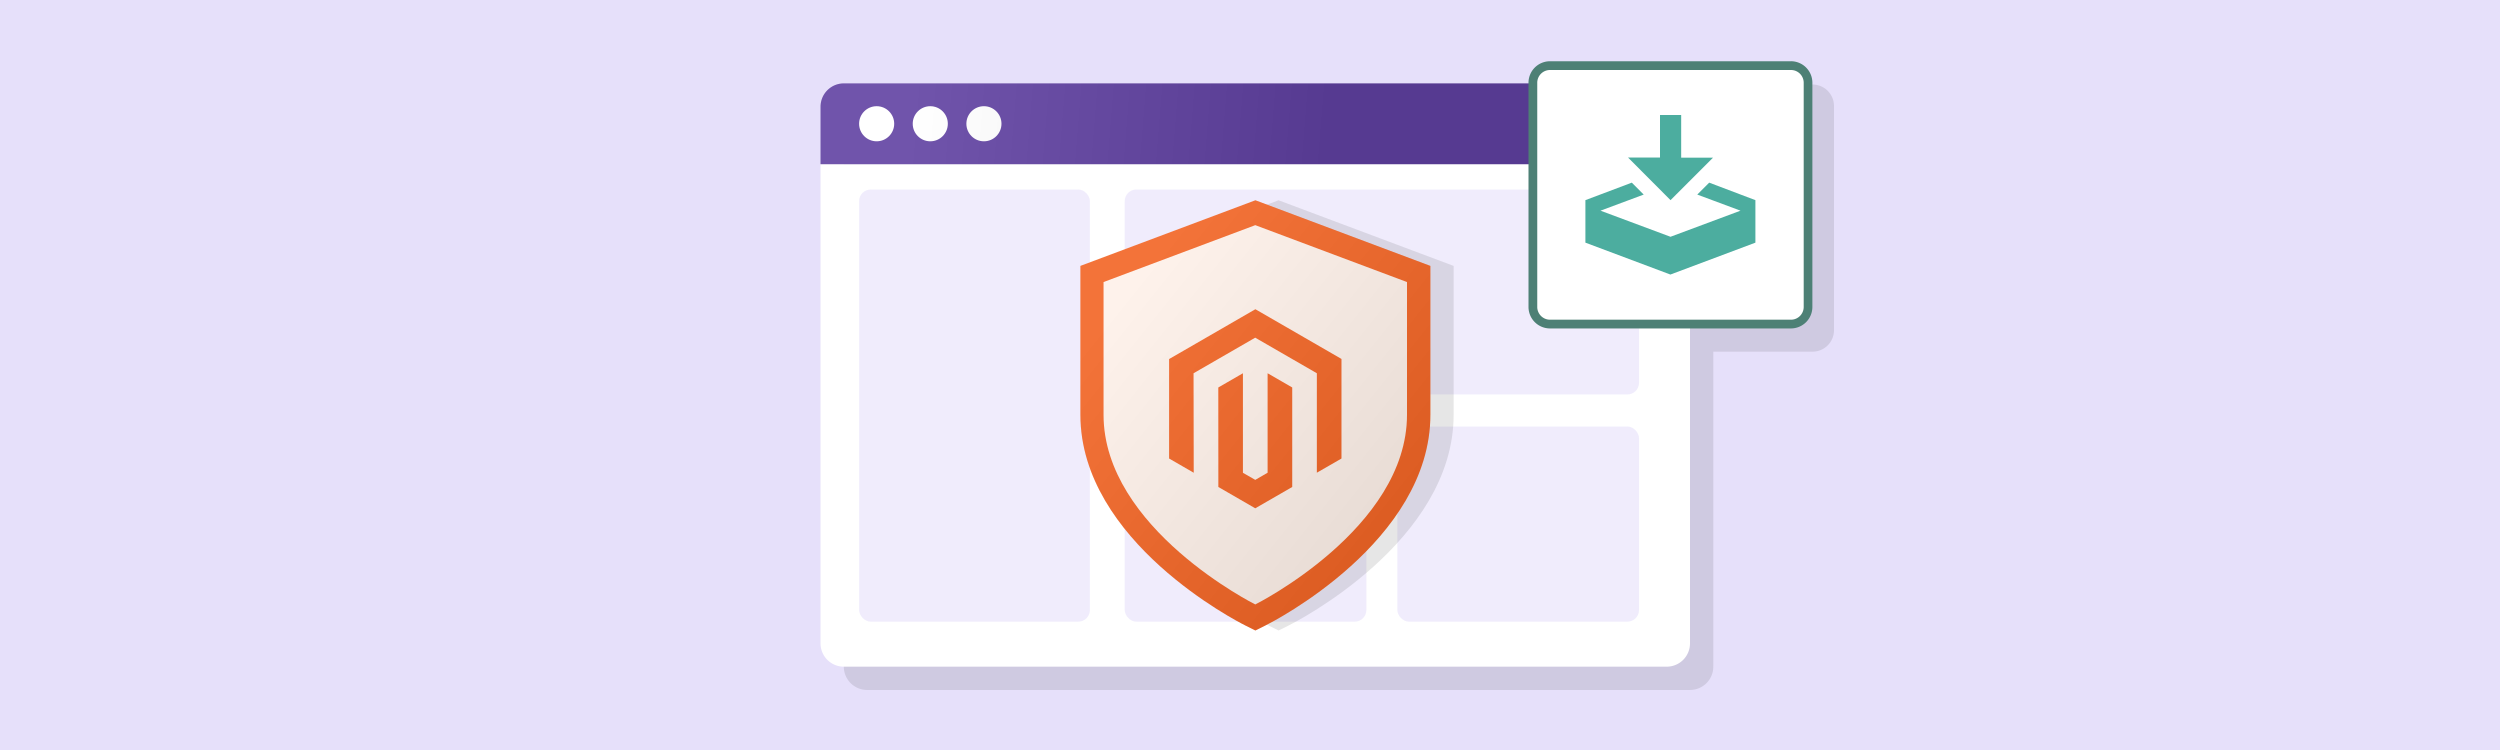 <svg id="fa82a2d6-850b-4085-81a7-2aaa28122acc" data-name="Layer 1" xmlns="http://www.w3.org/2000/svg" xmlns:xlink="http://www.w3.org/1999/xlink" width="1000" height="300" viewBox="0 0 1000 300"><defs><style>.f426c1f8-6c92-4315-99e9-219fb0da9ff5{fill:#e6e0fa;}.a41a6f76-7747-47ad-9f16-443357d1f341,.ac052055-b059-4752-a209-686006c345fc,.fc29105f-0ef5-4c2e-9959-9647428cf01b{opacity:0.1;}.b8af5e31-0aa3-4784-874d-53baba856ba1,.fb92119d-5c31-4624-bdfc-8bb5d78e5aaa{fill:#fff;}.ec8a147e-2dc6-4c4c-8748-38835d1544d5{fill:#6041a1;}.eca6a68c-f20a-4489-8134-a97186bf65fc{opacity:0.6;}.b6069355-83a7-4d96-a996-85d7f7004e10{fill:#f26322;}.fb92119d-5c31-4624-bdfc-8bb5d78e5aaa{opacity:0.9;}.a41a6f76-7747-47ad-9f16-443357d1f341{fill:url(#eeffdcb8-a109-409c-956e-b7e66f099d24);}.fc29105f-0ef5-4c2e-9959-9647428cf01b{fill:url(#b40d89f5-f9dc-424d-b2ba-68c05b91ff7d);}.ff9d3253-493e-4e0d-ad03-08e14310d07c{fill:#4d8075;}.bdd8cd4a-04d6-4651-bffa-4758863fc55a{fill:#4cad9f;}</style><linearGradient id="eeffdcb8-a109-409c-956e-b7e66f099d24" x1="454.78" y1="116.09" x2="579.32" y2="215.53" gradientUnits="userSpaceOnUse"><stop offset="0" stop-color="#fff"/><stop offset="1"/></linearGradient><linearGradient id="b40d89f5-f9dc-424d-b2ba-68c05b91ff7d" x1="367.41" y1="39" x2="531.4" y2="52.22" xlink:href="#eeffdcb8-a109-409c-956e-b7e66f099d24"/></defs><rect class="f426c1f8-6c92-4315-99e9-219fb0da9ff5" width="1000" height="300"/><path class="ac052055-b059-4752-a209-686006c345fc" d="M725,33.81H628.63a8.6,8.6,0,0,0-8.6,8.6v.27H346.85A9.31,9.31,0,0,0,337.53,52V266.67a9.32,9.32,0,0,0,9.32,9.32H676a9.32,9.32,0,0,0,9.32-9.32v-126H725a8.6,8.6,0,0,0,8.6-8.6V42.41A8.6,8.6,0,0,0,725,33.81Z"/><path class="b8af5e31-0aa3-4784-874d-53baba856ba1" d="M328.22,65.64H676a0,0,0,0,1,0,0V257.35a9.32,9.32,0,0,1-9.32,9.32H337.53a9.32,9.32,0,0,1-9.32-9.32V65.64A0,0,0,0,1,328.22,65.64Z"/><path class="ec8a147e-2dc6-4c4c-8748-38835d1544d5" d="M337.53,33.36H666.7A9.32,9.32,0,0,1,676,42.68v23a0,0,0,0,1,0,0H328.22a0,0,0,0,1,0,0v-23A9.32,9.32,0,0,1,337.53,33.36Z"/><circle class="b8af5e31-0aa3-4784-874d-53baba856ba1" cx="350.66" cy="49.5" r="7.02"/><circle class="b8af5e31-0aa3-4784-874d-53baba856ba1" cx="372.11" cy="49.5" r="7.02"/><circle class="b8af5e31-0aa3-4784-874d-53baba856ba1" cx="393.57" cy="49.5" r="7.02"/><g class="eca6a68c-f20a-4489-8134-a97186bf65fc"><rect class="f426c1f8-6c92-4315-99e9-219fb0da9ff5" x="343.64" y="75.8" width="92.32" height="172.87" rx="4.66"/><rect class="f426c1f8-6c92-4315-99e9-219fb0da9ff5" x="449.88" y="75.8" width="205.73" height="81.99" rx="4.66"/><rect class="f426c1f8-6c92-4315-99e9-219fb0da9ff5" x="449.88" y="170.6" width="96.67" height="78.07" rx="4.66"/><rect class="f426c1f8-6c92-4315-99e9-219fb0da9ff5" x="558.94" y="170.6" width="96.67" height="78.07" rx="4.66"/></g><path class="ac052055-b059-4752-a209-686006c345fc" d="M511.43,80.11l-70,26.25v59.56c0,50.69,63.15,82.85,65.84,84.2l4.17,2.08,4.17-2.08c2.68-1.35,65.84-33.51,65.84-84.2V106.36Z"/><path class="b6069355-83a7-4d96-a996-85d7f7004e10" d="M498,250.12c-2.69-1.35-65.84-33.51-65.84-84.2V106.36l70-26.25,70,26.25v59.56c0,50.69-63.15,82.85-65.84,84.2l-4.17,2.08Z"/><path id="f5bc6870-7337-434a-9447-534e1199dff6" data-name="Icon feather-shield" class="fb92119d-5c31-4624-bdfc-8bb5d78e5aaa" d="M502.11,241.78s60.69-30.34,60.69-75.86v-53.1L502.11,90.06l-60.69,22.76v53.1C441.42,211.44,502.11,241.78,502.11,241.78Z"/><polygon class="b6069355-83a7-4d96-a996-85d7f7004e10" points="502.15 123.69 467.64 143.62 467.64 183.41 477.49 189.1 477.42 149.3 502.08 135.07 526.74 149.3 526.74 189.08 536.59 183.41 536.59 143.58 502.15 123.69"/><polygon class="b6069355-83a7-4d96-a996-85d7f7004e10" points="507.04 189.09 502.11 191.95 497.17 189.12 497.17 149.3 487.32 154.99 487.34 194.79 502.1 203.32 516.89 194.79 516.89 154.99 507.04 149.3 507.04 189.09"/><path class="a41a6f76-7747-47ad-9f16-443357d1f341" d="M502.11,80.11l-70,26.25v59.56c0,50.69,63.15,82.85,65.84,84.2l4.16,2.08,4.17-2.08c2.69-1.35,65.84-33.51,65.84-84.2V106.36Z"/><path class="fc29105f-0ef5-4c2e-9959-9647428cf01b" d="M337.53,33.36H666.7A9.32,9.32,0,0,1,676,42.68v23a0,0,0,0,1,0,0H328.22a0,0,0,0,1,0,0v-23A9.32,9.32,0,0,1,337.53,33.36Z"/><rect class="b8af5e31-0aa3-4784-874d-53baba856ba1" x="613.19" y="26.24" width="110.05" height="103.38" rx="6.85"/><path class="ff9d3253-493e-4e0d-ad03-08e14310d07c" d="M716.39,28a5.1,5.1,0,0,1,5.09,5.1v89.68a5.1,5.1,0,0,1-5.09,5.1H620a5.11,5.11,0,0,1-5.1-5.1V33.09A5.11,5.11,0,0,1,620,28h96.35m0-3.5H620a8.6,8.6,0,0,0-8.6,8.6v89.68a8.6,8.6,0,0,0,8.6,8.6h96.35a8.6,8.6,0,0,0,8.6-8.6V33.09a8.6,8.6,0,0,0-8.6-8.6Z"/><path id="f2bc2354-15f6-4c77-85dd-8e8176d245ef" data-name="Icon metro-download" class="bdd8cd4a-04d6-4651-bffa-4758863fc55a" d="M668.21,80.06l17-17H672.47V46H664V63H651.2Zm15.47-7-4.77,4.77,17.29,6.44-28,10.44-28-10.44,17.28-6.44-4.76-4.77-18.56,7v17l34,12.76,34-12.76v-17Z"/></svg>
